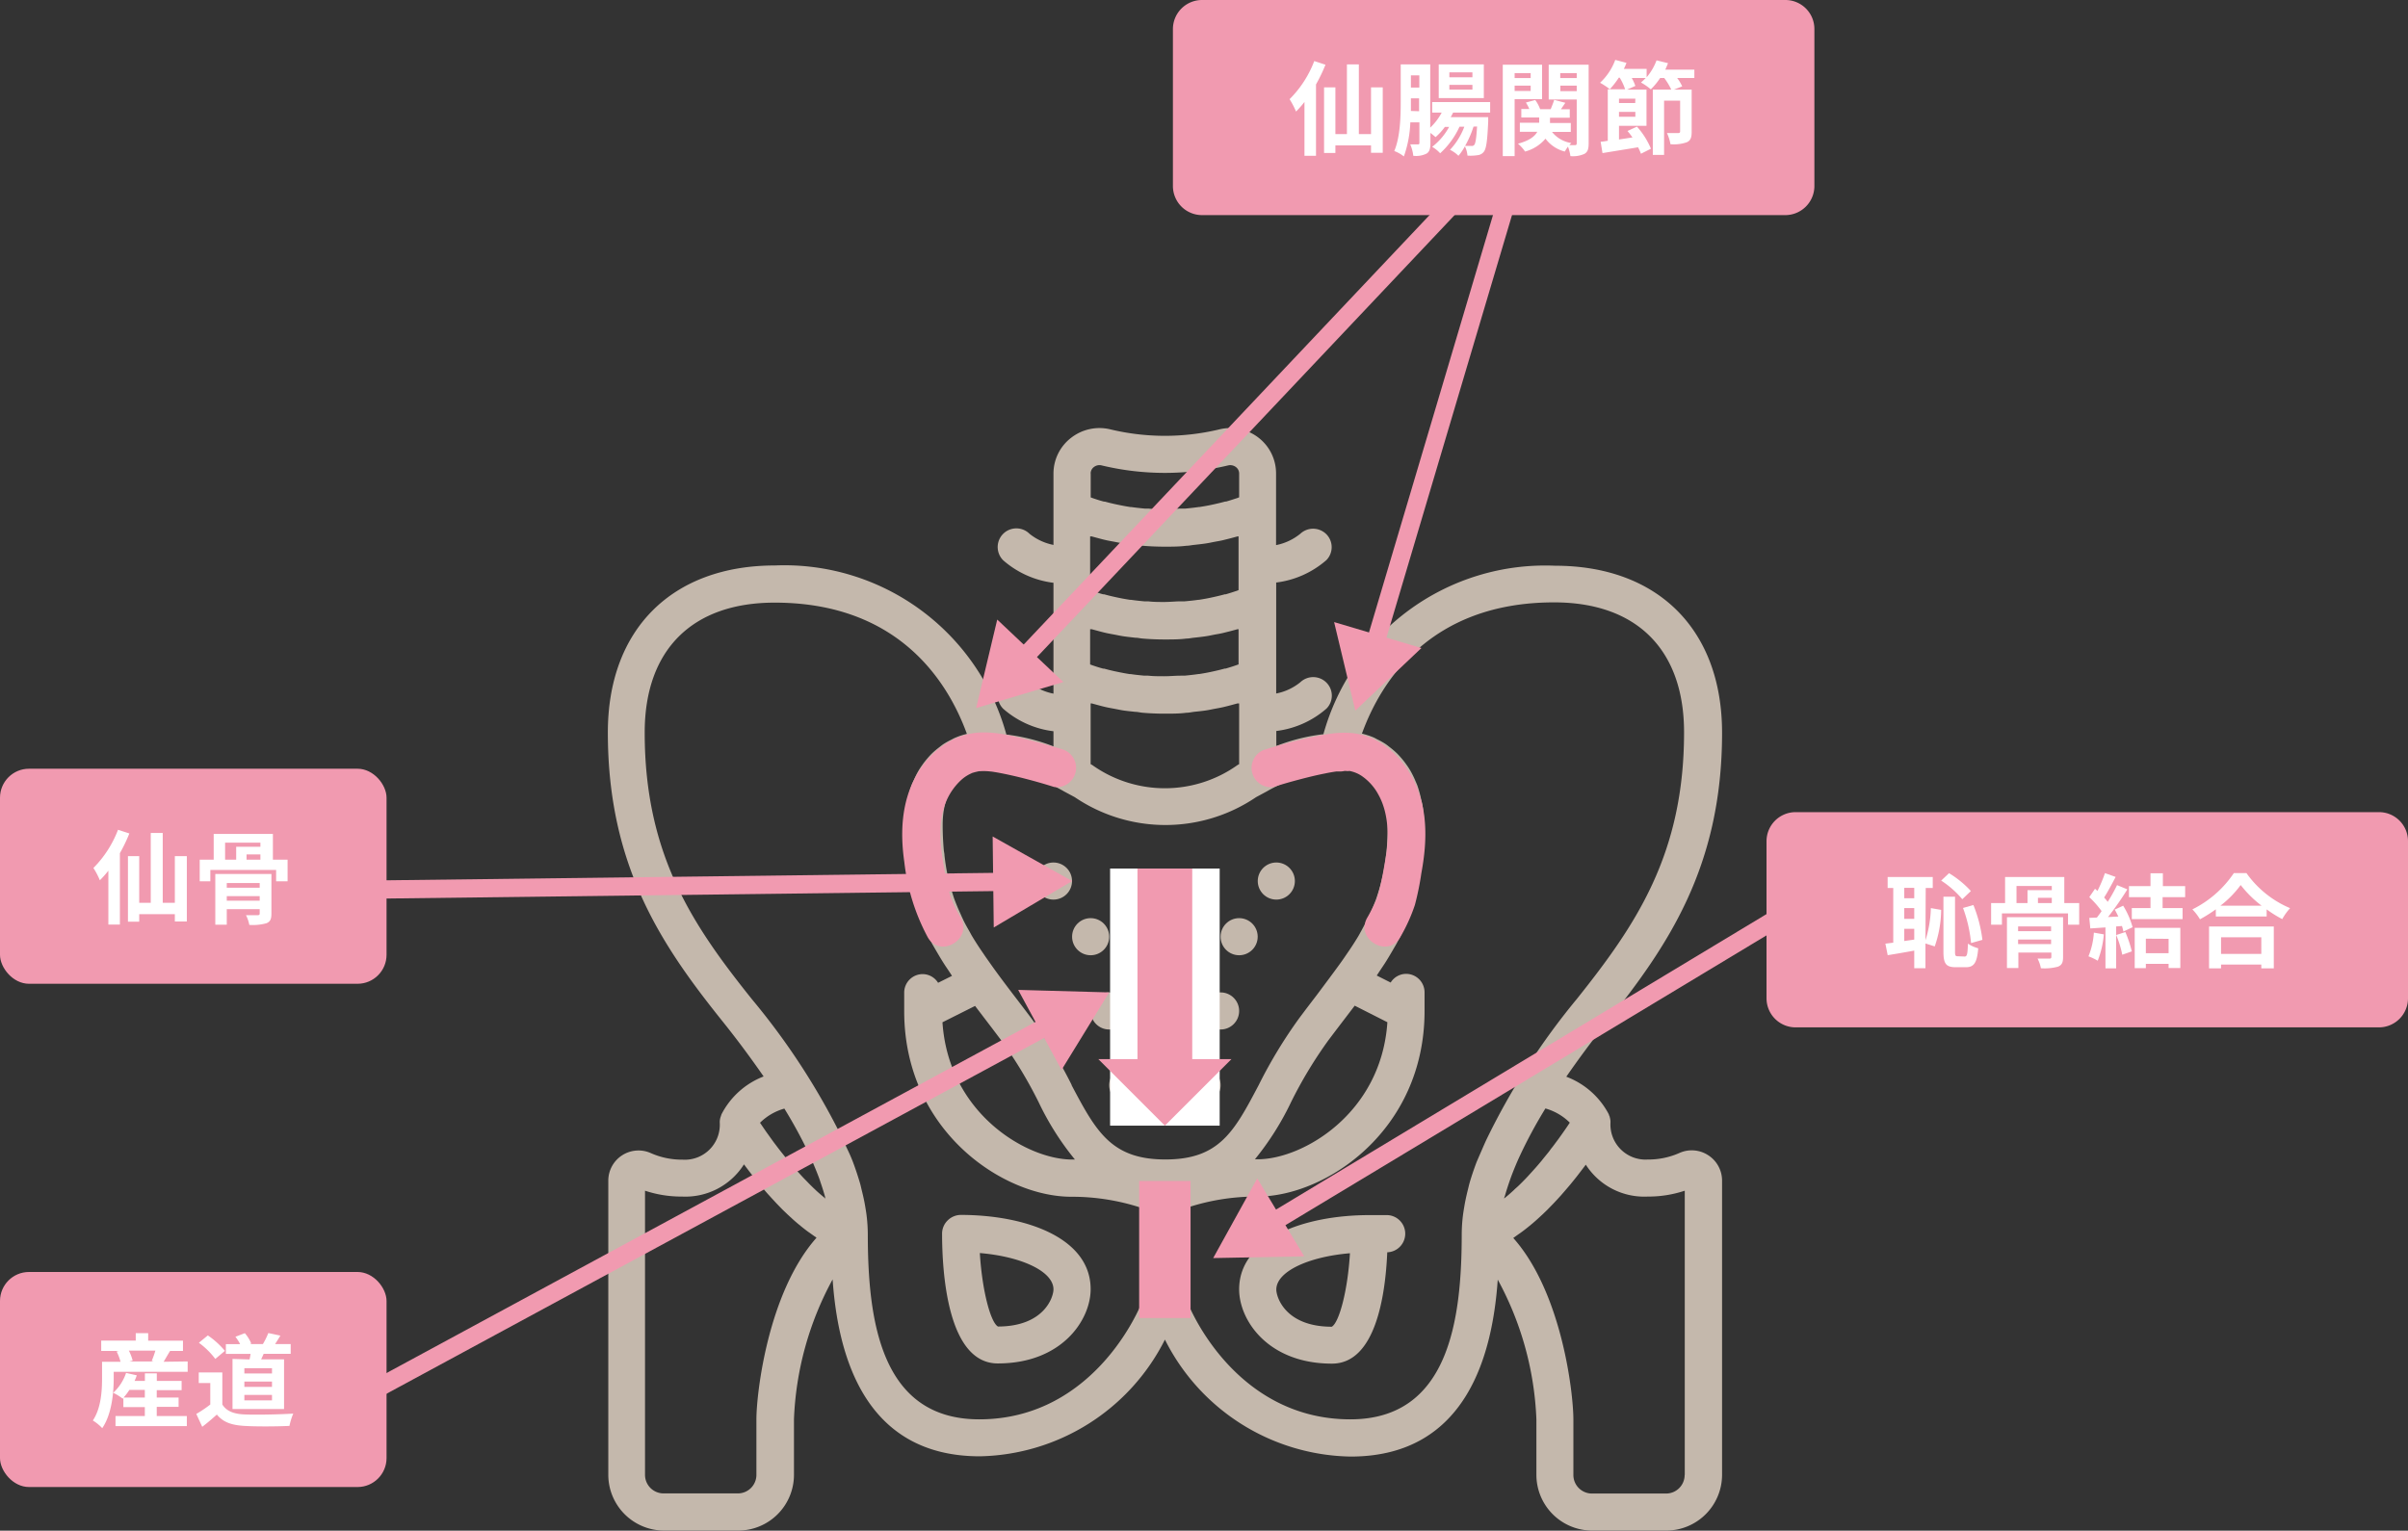 <svg xmlns="http://www.w3.org/2000/svg" viewBox="0 0 373.77 237.67"><rect x="0" y="0" width="373.77" height="237.67" fill="#333333" stroke="none"/><defs><style>.cls-1{fill:#c4b8ac;}.cls-2{fill:#fff;}.cls-3{fill:#f19ab0;}.cls-4{fill:none;stroke:#f19ab0;stroke-miterlimit:10;stroke-width:2.83px;}</style></defs><g id="レイヤー_2" data-name="レイヤー 2"><g id="テキスト"><path class="cls-1" d="M215.4,188.67h-2.88c-10,0-20.18,3.57-20.18,11.53,0,4.79,4.47,11.53,14.41,11.53,6.74,0,8.29-10.52,8.58-17.29h.07a2.89,2.89,0,0,0,0-5.77ZM206.72,206c-7.15,0-8.61-4.55-8.61-5.77,0-2.77,4.91-5.09,11.43-5.64C209.19,200.47,207.85,205.36,206.72,206Z"/><circle class="cls-1" cx="163.52" cy="136.8" r="2.88"/><circle class="cls-1" cx="169.29" cy="145.44" r="2.88"/><circle class="cls-1" cx="172.17" cy="156.97" r="2.88"/><circle class="cls-1" cx="175.05" cy="168.5" r="2.88"/><circle class="cls-1" cx="198.11" cy="136.8" r="2.88"/><circle class="cls-1" cx="192.34" cy="145.44" r="2.88"/><circle class="cls-1" cx="189.46" cy="156.97" r="2.88"/><circle class="cls-1" cx="186.58" cy="168.5" r="2.88"/><path class="cls-1" d="M265.13,179.36a4.67,4.67,0,0,0-4.49-.32,11.92,11.92,0,0,1-4.89,1,5.45,5.45,0,0,1-5.77-5.78c0-.06,0-.11,0-.17a3.22,3.22,0,0,0-.11-.62c0-.09-.06-.18-.1-.27a1.87,1.87,0,0,0-.07-.22,12.35,12.35,0,0,0-6.58-5.8c1.86-2.68,3.9-5.46,6.25-8.4,9.45-11.81,17.93-24.14,17.93-45,0-16-9.94-25.94-25.94-25.94A35.72,35.72,0,0,0,205.42,114a29.35,29.35,0,0,0-7.31,1.83V113.5a14.48,14.48,0,0,0,7.8-3.49,2.86,2.86,0,0,0,0-4,2.9,2.9,0,0,0-4.06-.09,8.52,8.52,0,0,1-3.76,1.76V90.45a14.56,14.56,0,0,0,7.8-3.49,2.87,2.87,0,0,0,0-4,2.91,2.91,0,0,0-4.06-.08,8.63,8.63,0,0,1-3.76,1.76V73.52A7,7,0,0,0,195.4,68a7.16,7.16,0,0,0-6.17-1.32,36.26,36.26,0,0,1-16.83,0A7.16,7.16,0,0,0,166.23,68a7,7,0,0,0-2.71,5.57V84.61a8.6,8.6,0,0,1-3.72-1.73A2.89,2.89,0,0,0,155.72,87a14.56,14.56,0,0,0,7.8,3.49v17.21a8.47,8.47,0,0,1-3.72-1.72,2.88,2.88,0,0,0-4.08,4.07,14.48,14.48,0,0,0,7.8,3.49v2.35a29.81,29.81,0,0,0-7.31-1.84A35.73,35.73,0,0,0,120.29,87.8c-16,0-25.94,9.94-25.94,25.94,0,20.89,8.48,33.22,17.93,45,2.35,2.94,4.39,5.72,6.25,8.4A12.35,12.35,0,0,0,112,173a2.09,2.09,0,0,0-.08.23l-.09.27a2.68,2.68,0,0,0-.11.64s0,.1,0,.15a5.43,5.43,0,0,1-5.77,5.77,11.92,11.92,0,0,1-4.89-1,4.69,4.69,0,0,0-6.64,4.27V229a8.67,8.67,0,0,0,8.65,8.65h11.53a8.66,8.66,0,0,0,8.64-8.65v-8.64a49.31,49.31,0,0,1,6-21.71c.77,11.05,4.52,27.47,22.85,27.47A32.87,32.87,0,0,0,180.82,208a32.85,32.85,0,0,0,28.82,18.16c18.32,0,22.07-16.42,22.84-27.47a49.31,49.31,0,0,1,6,21.71V229a8.66,8.66,0,0,0,8.64,8.65h11.53a8.67,8.67,0,0,0,8.65-8.65V183.31A4.69,4.69,0,0,0,265.13,179.36ZM169.29,73.52a1.25,1.25,0,0,1,.5-1h0a1.41,1.41,0,0,1,1.24-.25,42,42,0,0,0,19.57,0,1.45,1.45,0,0,1,1.24.25,1.25,1.25,0,0,1,.5,1v3.7l-.31.12-.32.1c-.41.14-.86.28-1.37.43l-.14,0c-.47.13-1,.26-1.54.38l-.45.1c-.63.14-1.29.26-2,.37h-.1c-.67.1-1.4.18-2.14.25l-.61,0c-.81,0-1.65.1-2.53.1s-1.71,0-2.52-.1l-.61,0c-.72-.07-1.42-.14-2.08-.24l-.15,0c-.72-.11-1.38-.24-2-.37l-.47-.1c-.54-.12-1.06-.25-1.52-.38l-.15,0c-.53-.14-1-.29-1.41-.43l-.24-.08-.38-.14V73.52Zm0,9.77.17,0,1,.27h0c.4.11.78.21,1.22.31s.92.18,1.39.27.82.17,1.28.24,1.24.16,1.88.23c.39,0,.75.1,1.16.13,1.07.09,2.2.14,3.38.14s2.3,0,3.37-.14c.41,0,.77-.09,1.16-.13.64-.07,1.29-.14,1.88-.23s.86-.16,1.28-.24,1-.17,1.39-.27.82-.2,1.23-.31l1-.27.17,0v8.34l-.31.12-.32.1c-.41.14-.86.28-1.37.43l-.14,0c-.47.13-1,.26-1.54.38l-.45.1c-.63.14-1.29.26-2,.37l-.1,0c-.67.1-1.4.17-2.14.24l-.61,0c-.81,0-1.65.1-2.54.1s-1.7,0-2.51-.1l-.61,0c-.72-.07-1.42-.14-2.08-.24l-.16,0c-.71-.11-1.37-.23-2-.37l-.46-.1c-.54-.12-1.06-.25-1.52-.38l-.15,0c-.53-.14-1-.29-1.41-.43l-.24-.08-.38-.14V83.29Zm0,14.41.17,0,1,.27c.4.11.78.21,1.22.31s.92.18,1.39.27.82.17,1.28.24,1.24.16,1.88.23c.39,0,.75.1,1.16.13,1.07.09,2.2.14,3.38.14s2.3,0,3.37-.14c.41,0,.77-.09,1.16-.13.64-.07,1.29-.14,1.88-.23s.86-.16,1.28-.24,1-.17,1.39-.27.82-.2,1.23-.31l1-.27.17,0v5.46l-.31.11-.32.11c-.41.14-.86.28-1.37.43l-.14,0c-.47.13-1,.26-1.54.38l-.45.1c-.63.14-1.29.26-2,.37h-.1c-.67.1-1.4.18-2.14.25l-.61,0c-.81,0-1.65.09-2.53.09s-1.71,0-2.52-.09l-.61,0c-.72-.07-1.42-.14-2.08-.24l-.15,0c-.72-.11-1.38-.24-2-.37l-.47-.1c-.54-.12-1.06-.25-1.52-.38l-.15,0c-.53-.14-1-.29-1.41-.43l-.24-.08-.38-.14V97.7Zm23.05,11.52v9.43l-.24.13a19.44,19.44,0,0,1-22.57,0l-.24-.13v-9.43l.17,0,1,.27c.4.11.78.21,1.22.31s.92.18,1.39.27.83.17,1.28.24,1.24.15,1.88.22c.39,0,.75.11,1.16.14,1.07.09,2.2.14,3.38.14s2.3,0,3.37-.14c.41,0,.77-.09,1.16-.14.64-.07,1.29-.13,1.88-.22s.86-.16,1.29-.24.95-.17,1.38-.27.82-.2,1.23-.31l1-.27ZM117.41,220.38V229a2.88,2.88,0,0,1-2.88,2.88H103a2.88,2.88,0,0,1-2.88-2.88V184.88a17.89,17.89,0,0,0,5.76.91,10.75,10.75,0,0,0,9.6-5l.29.39.41.54.67.87.51.64.69.84.59.69c.23.27.47.55.72.82s.43.48.65.71.49.54.75.8l.69.71.79.76.74.68c.27.25.55.49.82.72l.77.63c.28.22.57.45.86.66l.78.55.53.38C119.17,200.73,117.41,216.42,117.41,220.38Zm10.66-34.33c-.45-.37-.91-.76-1.36-1.17-.12-.11-.24-.24-.37-.35-.33-.32-.66-.64-1-1l-.51-.52c-.29-.3-.57-.61-.85-.92l-.46-.5c-.36-.41-.72-.83-1.06-1.24-.07-.08-.13-.16-.2-.23l-1.11-1.39-.35-.45-.76-1-.3-.42-.79-1.1-.14-.2-.84-1.23,0,0a8.71,8.71,0,0,1,3.78-2.2,72.82,72.82,0,0,1,3.91,7.22l.21.46c.43,1,.81,1.89,1.15,2.79.13.33.24.65.35,1,.26.75.49,1.49.69,2.2,0,.12.05.23.08.36Zm49.86,14.08c-.23,2-7.66,20.25-25.93,20.25-15.33,0-17.3-15.41-17.3-28.82a24.94,24.94,0,0,0-.24-3.23c-.05-.34-.11-.69-.17-1.05-.13-.79-.31-1.6-.52-2.43-.1-.41-.18-.8-.3-1.21-.3-1-.66-2.11-1.07-3.2-.28-.74-.62-1.5-1-2.27-.17-.39-.34-.79-.53-1.19a108.5,108.5,0,0,0-14.14-21.81c-9.12-11.4-16.66-22.38-16.66-41.43,0-12.82,7.35-20.17,20.17-20.17,19.31,0,26.93,12.37,29.84,20.38a10.73,10.73,0,0,0-1.84.61c-.2.08-.39.2-.59.3a10.69,10.69,0,0,0-1.23.69c-.22.15-.44.33-.66.5a12.92,12.92,0,0,0-1.06.9c-.22.21-.43.44-.64.68a12.53,12.53,0,0,0-.9,1.14c-.19.27-.38.55-.56.85a12.75,12.75,0,0,0-.72,1.43c-.15.32-.3.63-.43,1a16.65,16.65,0,0,0-.52,1.87c-.07.32-.17.62-.23,1a19,19,0,0,0-.28,3.28c0,1.23.05,2.38.13,3.5,0,.2,0,.4,0,.6a38.81,38.81,0,0,0,1,6.25,2.33,2.33,0,0,0,.07.25c.24.94.52,1.85.84,2.74,0,.09.07.18.1.28.27.71.55,1.41.85,2.1.1.22.19.44.29.65.32.67.65,1.34,1,2l.58,1,.59,1c.22.37.45.74.68,1.1s.52.78.78,1.17l.44.68-2.16,1.08a2.83,2.83,0,0,0-2.38-1.35,2.87,2.87,0,0,0-2.88,2.88V157c0,18.56,15.33,28.82,25.93,28.82a34.51,34.51,0,0,1,11.53,1.94v12.4Zm-26.58-43.94,1.38,1.81h0q1.31,1.71,2.72,3.58a67.52,67.52,0,0,1,5.78,9.58,43.52,43.52,0,0,0,5.62,8.88h-.45c-7,0-19.17-7.12-20.11-21.31Zm15,12.28a74.18,74.18,0,0,0-6.26-10.35c-.95-1.27-1.87-2.47-2.75-3.62-1.35-1.77-2.57-3.39-3.7-5-.34-.48-.71-1-1-1.44-.62-.89-1.19-1.77-1.72-2.65-.19-.31-.34-.62-.52-.93-.36-.63-.72-1.26-1-1.9-.14-.28-.25-.56-.38-.84-.32-.7-.62-1.42-.89-2.15-.09-.25-.17-.51-.25-.77-.26-.79-.49-1.6-.68-2.45-.06-.25-.12-.5-.17-.76-.18-.89-.32-1.82-.43-2.79,0-.26-.07-.51-.1-.78-.11-1.24-.18-2.53-.18-3.93,0-7.18,4.55-8.65,5.77-8.65a25.56,25.56,0,0,1,13.05,3.41h0l1.69.91a25.06,25.06,0,0,0,28.13,0l1.69-.91h0a25.51,25.51,0,0,1,13-3.41c1.21,0,5.76,1.47,5.76,8.65,0,1.4-.07,2.69-.18,3.93,0,.27-.07.52-.1.78-.11,1-.25,1.9-.43,2.79-.05.26-.11.51-.17.76-.19.85-.42,1.66-.68,2.46-.08.25-.16.51-.25.76-.27.73-.57,1.45-.89,2.15-.13.28-.24.56-.38.84-.31.64-.67,1.27-1,1.9-.18.31-.33.62-.52.93-.53.88-1.1,1.76-1.72,2.65-.32.47-.68,1-1,1.44-1.13,1.57-2.35,3.19-3.7,5-.88,1.15-1.8,2.35-2.75,3.63a73.5,73.5,0,0,0-6.26,10.34c-3.8,7.21-6.1,11.56-14.49,11.56S170.13,175.68,166.32,168.47Zm49-9.75C214.4,172.91,202.19,180,195.23,180h-.44a43.91,43.91,0,0,0,5.61-8.88,67.52,67.52,0,0,1,5.78-9.58q1.41-1.87,2.72-3.58h0l1.38-1.81ZM230.7,177h0c-.18.38-.34.76-.51,1.14-.34.78-.68,1.56-1,2.31-.41,1.09-.77,2.15-1.07,3.18-.12.42-.2.82-.31,1.23-.2.82-.38,1.63-.51,2.42-.06.35-.12.71-.17,1.05a24.94,24.94,0,0,0-.24,3.23c0,13.41-2,28.82-17.29,28.82-18.31,0-25.74-18.29-25.94-20.18V187.72a34.25,34.25,0,0,1,11.53-1.93c10.6,0,25.93-10.26,25.93-28.82v-2.88a2.87,2.87,0,0,0-2.88-2.88,2.83,2.83,0,0,0-2.38,1.35l-2.16-1.09.42-.64.8-1.2c.23-.36.46-.73.68-1.1s.4-.67.59-1,.39-.67.58-1c.35-.65.68-1.32,1-2l.29-.65c.3-.69.58-1.39.85-2.1,0-.1.07-.19.1-.28.32-.89.6-1.8.85-2.74l.06-.25a38.81,38.81,0,0,0,1-6.25c0-.2,0-.4,0-.6.08-1.12.13-2.27.13-3.5a19,19,0,0,0-.28-3.28c-.06-.34-.16-.64-.23-1a17.26,17.26,0,0,0-.52-1.87c-.13-.35-.28-.66-.42-1a14.78,14.78,0,0,0-.73-1.43c-.18-.3-.36-.58-.56-.85a12.53,12.53,0,0,0-.9-1.14c-.21-.24-.42-.47-.64-.68a12.92,12.92,0,0,0-1.06-.9c-.22-.17-.43-.35-.66-.5a10.69,10.69,0,0,0-1.23-.69c-.2-.1-.39-.22-.59-.31a11.86,11.86,0,0,0-1.83-.6c2.9-8,10.52-20.38,29.83-20.38,12.82,0,20.17,7.35,20.17,20.17,0,19-7.54,30-16.66,41.43A108.4,108.4,0,0,0,230.7,177Zm2.79,9.11c0-.12,0-.23.08-.35.2-.72.44-1.47.7-2.23.11-.31.21-.61.33-.93.35-.92.73-1.86,1.17-2.83.06-.14.13-.27.19-.41a73.37,73.37,0,0,1,3.92-7.25,8.71,8.71,0,0,1,3.78,2.2l-.08.13c-.22.34-.46.69-.72,1.06l-.37.53-.55.77-.44.59c-.2.27-.4.55-.62.82s-.29.39-.44.59l-1,1.23c-.11.15-.23.29-.35.43-.32.38-.65.77-1,1.15l-.46.51c-.29.32-.57.63-.86.93l-.49.5c-.35.35-.7.7-1.06,1l-.3.29c-.45.42-.91.82-1.38,1.19Zm28,42.91a2.88,2.88,0,0,1-2.88,2.88H247.1a2.88,2.88,0,0,1-2.88-2.88v-8.64c0-4-1.76-19.65-9.33-28.16l.53-.38.78-.55c.29-.21.58-.44.86-.66l.77-.63c.27-.23.55-.47.82-.72l.74-.68.79-.76.69-.71c.26-.26.51-.53.76-.8s.43-.47.65-.71l.71-.82.59-.69c.24-.28.46-.56.69-.84l.51-.64.67-.87.41-.54.29-.38a10.77,10.77,0,0,0,9.6,4.95,17.89,17.89,0,0,0,5.76-.91V229Z"/><path class="cls-1" d="M147.07,189.52a2.87,2.87,0,0,0-.84,2c0,6.07.84,20.18,8.65,20.18,9.94,0,14.41-6.74,14.41-11.53,0-8-10.13-11.53-20.18-11.53A2.92,2.92,0,0,0,147.07,189.52Zm16.45,10.68c0,1.22-1.46,5.75-8.61,5.77-1.13-.61-2.46-5.5-2.82-11.41C158.61,195.11,163.52,197.43,163.52,200.2Z"/><rect class="cls-2" x="172.31" y="134.86" width="17.01" height="39.92"/><rect class="cls-3" x="176.56" y="134.86" width="8.5" height="30.98"/><polygon class="cls-3" points="191.15 164.45 170.48 164.45 180.81 174.78 191.15 164.45"/><path class="cls-3" d="M278.72,126.1h90.55a4.5,4.5,0,0,1,4.5,4.5V155a4.52,4.52,0,0,1-4.52,4.52H278.72A4.52,4.52,0,0,1,274.2,155V130.62A4.52,4.52,0,0,1,278.72,126.1Z"/><path class="cls-2" d="M298.87,146a18.14,18.14,0,0,0,.84-5l1.6.28a17.88,17.88,0,0,1-1,5.67l-1.44-.46v3.85h-1.74V147.6c-1.46.27-2.92.52-4.12.71l-.36-1.79,1.22-.15v-8.49H293v-1.71h7v1.71h-1.09Zm-3.29-8.14v1.61h1.55v-1.61Zm0,4.81h1.55V141h-1.55Zm1.55,3.22v-1.67h-1.55v1.89Zm7.46-6.27a14.85,14.85,0,0,0-3.28-2.89l1.22-1.15a15.45,15.45,0,0,1,3.39,2.77Zm.36,8.9c.38,0,.46-.37.51-2a5.41,5.41,0,0,0,1.6.72c-.18,2.22-.64,2.94-1.92,2.94h-1.55c-1.54,0-1.93-.54-1.93-2.43v-8.52l1.8,0v8.5c0,.65.05.75.45.75Zm1-2.09a21.55,21.55,0,0,0-1.25-5.45l1.61-.46a21.21,21.21,0,0,1,1.4,5.41Z"/><path class="cls-2" d="M322.73,140.22v3.36H321v-1.76H310.74v1.76h-1.68v-3.36h2.17v-4.05h9.19v4.05Zm-2.5,8.38c0,.84-.17,1.23-.78,1.49a7.88,7.88,0,0,1-2.66.25,5.56,5.56,0,0,0-.52-1.5c.71,0,1.6,0,1.84,0s.3-.08.3-.29v-.65h-5.12v2.41h-1.77v-7.9h8.71ZM313,140.22h1.71v-2h3.77v-.65H313Zm.25,3.63v.73h5.12v-.73Zm5.12,2.74v-.71h-5.12v.71Zm.11-7.19h-2.15v.82h2.15Z"/><path class="cls-2" d="M326.56,145.08a14.66,14.66,0,0,1-.95,4.09,8.69,8.69,0,0,0-1.44-.68,11.66,11.66,0,0,0,.84-3.68Zm3-4.45a12.73,12.73,0,0,1,1.46,3.34l-1.43.67a6.42,6.42,0,0,0-.22-.86l-.9.07v6.51h-1.66V144l-2.35.16-.16-1.64,1.18-.05c.23-.3.49-.64.73-1a14.64,14.64,0,0,0-1.91-2.17l.89-1.3.38.33a21.17,21.17,0,0,0,1.16-2.76l1.66.59c-.57,1.09-1.22,2.31-1.79,3.2a8,8,0,0,1,.56.67,25.17,25.17,0,0,0,1.45-2.6l1.6.66a49.52,49.52,0,0,1-3,4.3l1.6-.08c-.18-.37-.37-.75-.56-1.08Zm.34,4.09a18.5,18.5,0,0,1,1,3l-1.48.52a16.17,16.17,0,0,0-.94-3.06Zm5.78-5.42V141h3.1v1.71H330.9V141h2.9V139.3h-3.34v-1.71h3.34v-2h1.92v2h3.46v1.71Zm-4.33,4.77h7.08v6.24h-1.82v-.65h-3.53v.67h-1.73Zm1.73,1.68V148h3.53v-2.23Z"/><path class="cls-2" d="M348.69,135.56a15.86,15.86,0,0,0,6.78,5.45,8.93,8.93,0,0,0-1.22,1.7,18.56,18.56,0,0,1-2.42-1.51v1.1h-7.89v-1.11a22.56,22.56,0,0,1-2.46,1.55,7.7,7.7,0,0,0-1.18-1.54,16.62,16.62,0,0,0,6.44-5.64Zm-5.8,8.3h10.05v6.5H351v-.59h-6.25v.59h-1.86Zm8.16-3.23a17.68,17.68,0,0,1-3.25-3.21,16,16,0,0,1-3.15,3.21Zm-6.3,4.9v2.58H351v-2.58Z"/><line class="cls-4" x1="238.3" y1="18.09" x2="158.51" y2="102.55"/><polygon class="cls-3" points="154.79 96.2 151.52 109.94 165.06 105.9 154.79 96.2"/><line class="cls-4" x1="237.88" y1="17.7" x2="213.26" y2="100.59"/><polygon class="cls-3" points="207.08 96.59 210.37 110.34 220.63 100.62 207.08 96.59"/><line class="cls-4" x1="288.74" y1="134.82" x2="197.02" y2="190.09"/><polygon class="cls-3" points="195.15 182.97 188.31 195.34 202.44 195.07 195.15 182.97"/><path class="cls-3" d="M186.58,0h90.55a4.5,4.5,0,0,1,4.5,4.5V28.88a4.52,4.52,0,0,1-4.52,4.52H186.58a4.52,4.52,0,0,1-4.52-4.52V4.52A4.52,4.52,0,0,1,186.58,0Z"/><path class="cls-2" d="M205.74,10.05a25.88,25.88,0,0,1-1.47,3.06V24.19h-1.79V15.83a15.13,15.13,0,0,1-1.31,1.49,13,13,0,0,0-1-1.92A16.77,16.77,0,0,0,204,9.48Zm8.89,3.52V23.72h-1.82V22.58h-5.53v1.17h-1.76V13.57h1.76v7.25h1.79V10h1.85V20.82h1.89V13.57Z"/><path class="cls-2" d="M225.55,17.48c-.11.24-.24.47-.37.71H231s0,.43,0,.63c-.13,3.06-.3,4.31-.7,4.77a1.4,1.4,0,0,1-1,.51,6.94,6.94,0,0,1-1.52.06,3.88,3.88,0,0,0-.4-1.44,8.4,8.4,0,0,1-1,1.47,4.9,4.9,0,0,0-1.31-.93,10.66,10.66,0,0,0,2.22-3.58h-.75a12.62,12.62,0,0,1-3,4.12,5,5,0,0,0-1.24-1,9.82,9.82,0,0,0,2.63-3.09h-.66a9.72,9.72,0,0,1-1.44,1.58c-.18-.15-.49-.42-.8-.65V22.2c0,.82-.12,1.36-.6,1.65a3.68,3.68,0,0,1-2.06.34,6.2,6.2,0,0,0-.47-1.77c.5,0,1,0,1.19,0s.23-.07.23-.26V19h-1.41a17.62,17.62,0,0,1-1,5.29,5.46,5.46,0,0,0-1.49-.84c.93-2.19,1-5.37,1-7.7V10H222v9.82a9,9,0,0,0,1.78-2.34H222.3V15.85h9v1.63Zm-5.28-.21v-2H219v.43c0,.47,0,1,0,1.53ZM219,11.7v1.9h1.31V11.7Zm11.32,3.53h-7V10h7Zm-1.77-4h-3.58V12h3.58Zm0,1.95h-3.58v.73h3.58Zm.17,6.48a15.82,15.82,0,0,1-1.31,3c.43,0,.79,0,1,0a.48.48,0,0,0,.43-.17c.19-.24.32-1,.43-2.85Z"/><path class="cls-2" d="M235.1,15.4v8.84h-1.84V10.05h6.1V15.4Zm0-4.05v.77h2.49v-.77Zm2.49,2.77V13.3H235.1v.82Zm9,8.13c0,.87-.14,1.34-.65,1.64a4.35,4.35,0,0,1-2.18.35,6.65,6.65,0,0,0-.38-1.47,6.76,6.76,0,0,0-.49.76,5.38,5.38,0,0,1-3-2,6.19,6.19,0,0,1-3.17,2,5.93,5.93,0,0,0-1.1-1.22c1.78-.47,2.62-1.15,3-1.85h-2.71V19.06h3v-.82h-2.77V16.92h1.24a7.17,7.17,0,0,0-.53-1l1.45-.39a5.6,5.6,0,0,1,.76,1.42h1.64c.19-.47.41-1,.54-1.44l1.73.45-.68,1h1.37v1.32h-3.07v.82h3.23v1.38H240.9a4.77,4.77,0,0,0,3,1.73,3.39,3.39,0,0,0-.3.33c.38,0,.75,0,.89,0s.25-.08.25-.27V15.45h-4.35v-5.4h6.2Zm-4.41-10.9v.77h2.56v-.77Zm2.56,2.8V13.3H242.2v.85Z"/><path class="cls-2" d="M263,12.11h-2.67a6.75,6.75,0,0,1,.78,1.3l-1.27.5h2.74v6.55c0,.87-.15,1.36-.76,1.63a6.13,6.13,0,0,1-2.53.3,7.06,7.06,0,0,0-.54-1.73c.71,0,1.51,0,1.73,0s.31-.07.31-.26V15.63H258.3v8.42h-1.75V13.91h2.86a9.39,9.39,0,0,0-1.09-1.8h-.63a10.47,10.47,0,0,1-1.45,1.76,9.24,9.24,0,0,0-1.53-1.06,9.63,9.63,0,0,0,.74-.7h-2.17a7.13,7.13,0,0,1,.56,1.23l-1.27.57h3v5.63H251.3v2.12l2.09-.32a12.19,12.19,0,0,0-.77-1l1.47-.68a12.19,12.19,0,0,1,2.17,3.43l-1.55.78a8.31,8.31,0,0,0-.45-1l-5.52.9L248.45,22c.33,0,.71-.08,1.11-.14v-8h2.69a8.4,8.4,0,0,0-.84-1.8h-.14a12.94,12.94,0,0,1-1.39,1.79,12.65,12.65,0,0,0-1.52-1,9.11,9.11,0,0,0,2.36-3.55l1.74.46a7.66,7.66,0,0,1-.41.94h3.54V12a8.79,8.79,0,0,0,1.54-2.63l1.78.44c-.13.32-.26.64-.42,1H263Zm-9.16,3.21H251.3V16h2.52Zm0,2.81v-.76H251.3v.76Z"/><path class="cls-3" d="M165.16,116.43c-1.72-.55-3.46-1-5.21-1.47-2.61-.65-5.5-1.42-8.21-1.2-4.17.35-7.67,3.23-9.61,6.82-2.22,4.1-2.41,8.76-1.76,13.28A32.27,32.27,0,0,0,144,145.52c1.87,3.34,7,.34,5.14-3a17.78,17.78,0,0,1-1.67-3.57,38.65,38.65,0,0,1-.93-4.27c-.64-3.38-1-7.12.35-10.3a9.53,9.53,0,0,1,2.36-3.32,5.85,5.85,0,0,1,1.57-1c-.11,0,.48-.16.6-.19s.35-.08.52-.12c.5-.12-.4,0,.1,0a9.55,9.55,0,0,1,1.31,0l.62.06.69.11c1.25.22,2.49.5,3.73.8,1.75.44,3.49.92,5.21,1.47a3,3,0,0,0,1.58-5.74Z"/><path class="cls-3" d="M197.75,122.17c1.41-.45,2.83-.85,4.25-1.22,1.23-.32,2.46-.62,3.7-.86.55-.12,1.11-.21,1.68-.3s-.46,0,0,0l.37,0c.28,0,.55,0,.83-.06s.42,0,.63,0c.54,0-.24-.12.38,0a5.13,5.13,0,0,1,1.7.7,8.21,8.21,0,0,1,2.69,3c1.55,2.79,1.66,6.48,1.11,9.72-.3,1.75-.59,3.54-1.06,5.26-.08.31-.17.62-.28.93,0,.12-.33.89-.18.51a25.59,25.59,0,0,1-1.36,2.66c-1.88,3.35,3.26,6.35,5.14,3a26.47,26.47,0,0,0,2.27-5,43.32,43.32,0,0,0,1-4.91c.84-4.52,1.05-9.22-.77-13.53-1.55-3.68-4.57-7-8.56-8-2.89-.72-6,0-8.82.65-2.13.49-4.26,1.07-6.35,1.74a3,3,0,0,0,1.58,5.74Z"/><rect class="cls-3" x="176.82" y="183.37" width="7.98" height="21.28"/><rect class="cls-3" y="119.36" width="60" height="33.39" rx="4.5"/><path class="cls-2" d="M20.08,129.41a25.15,25.15,0,0,1-1.47,3.06v11.09H16.82v-8.37a15.17,15.17,0,0,1-1.32,1.49,11.53,11.53,0,0,0-1-1.91,17.05,17.05,0,0,0,3.82-5.93ZM29,132.93v10.15H27.14v-1.14H21.61v1.17H19.86V132.93h1.75v7.25H23.4V129.33h1.86v10.85h1.88v-7.25Z"/><path class="cls-2" d="M44.64,133.48v3.36H42.86v-1.76H32.65v1.76H31v-3.36h2.17v-4h9.19v4Zm-2.51,8.38c0,.84-.17,1.24-.77,1.49a7.86,7.86,0,0,1-2.66.26,5.51,5.51,0,0,0-.52-1.51c.71,0,1.6,0,1.83,0s.3-.08.3-.28v-.65H35.2v2.41H33.42V135.7h8.71Zm-7.19-8.38h1.72v-2h3.76v-.64H34.94Zm.26,3.63v.73h5.11v-.73Zm5.11,2.74v-.71H35.2v.71Zm.11-7.19H38.27v.82h2.15Z"/><rect class="cls-3" y="197.5" width="60" height="33.39" rx="4.5"/><path class="cls-2" d="M29.13,211.39V213H17.65V214c0,2.22-.29,5.58-1.78,7.75a6.92,6.92,0,0,0-1.46-1.19c1.3-1.93,1.43-4.69,1.43-6.57v-2.55h2.87a7.76,7.76,0,0,0-.61-1.59l.35-.09H15.71v-1.6h5.36V207H23v1.16h5.4v1.6h-2c-.37.6-.71,1.2-1,1.68Zm-4.8,8.48H29v1.56H17.93v-1.56h4.55v-1.39H19.15v-1.41l-.1.1a7.94,7.94,0,0,0-1.48-.91,7.38,7.38,0,0,0,2-3.09l1.66.38a9,9,0,0,1-.34.86h1.6v-1.17h1.85v1.17h3.85v1.44H24.33V217h3.39v1.44H24.33ZM22.48,217v-1.19h-2.4a9,9,0,0,1-.9,1.19ZM20,209.71a7.22,7.22,0,0,1,.59,1.55l-.48.13h3.72l-.28-.08a15.72,15.72,0,0,0,.57-1.6Z"/><path class="cls-2" d="M34.51,218.07c.65,1.06,1.84,1.49,3.48,1.55,1.86.08,5.42,0,7.53-.13a10.14,10.14,0,0,0-.59,1.91c-1.9.09-5.08.12-7,0s-3.24-.52-4.27-1.76c-.7.62-1.4,1.24-2.27,1.9l-.92-2a19.19,19.19,0,0,0,2.17-1.46v-3.34H30.85V213.1h3.66ZM33.42,211a12.17,12.17,0,0,0-2.55-2.51l1.39-1.14a12.77,12.77,0,0,1,2.65,2.4Zm5.32.08c.06-.29.11-.57.16-.86H35.06v-1.52h2.21a6.49,6.49,0,0,0-.73-1.14L38,207a5.72,5.72,0,0,1,1,1.61l-.19.08h2a12.24,12.24,0,0,0,.84-1.71l1.87.4c-.28.47-.57.93-.82,1.31h2.42v1.52H40.92c-.12.3-.26.59-.39.86h3.56v7.71h-8V211Zm3.48,1.36H37.93v.82h4.29Zm0,2.07H37.93v.83h4.29Zm0,2.08H37.93v.84h4.29Z"/><line class="cls-4" x1="56.63" y1="216.62" x2="163.22" y2="158.93"/><polygon class="cls-3" points="164.77 166.13 172.17 154.09 158.04 153.7 164.77 166.13"/><line class="cls-4" x1="56.63" y1="138.14" x2="156.24" y2="136.92"/><polygon class="cls-3" points="154.25 144.01 166.41 136.8 154.08 129.88 154.25 144.01"/></g></g></svg>